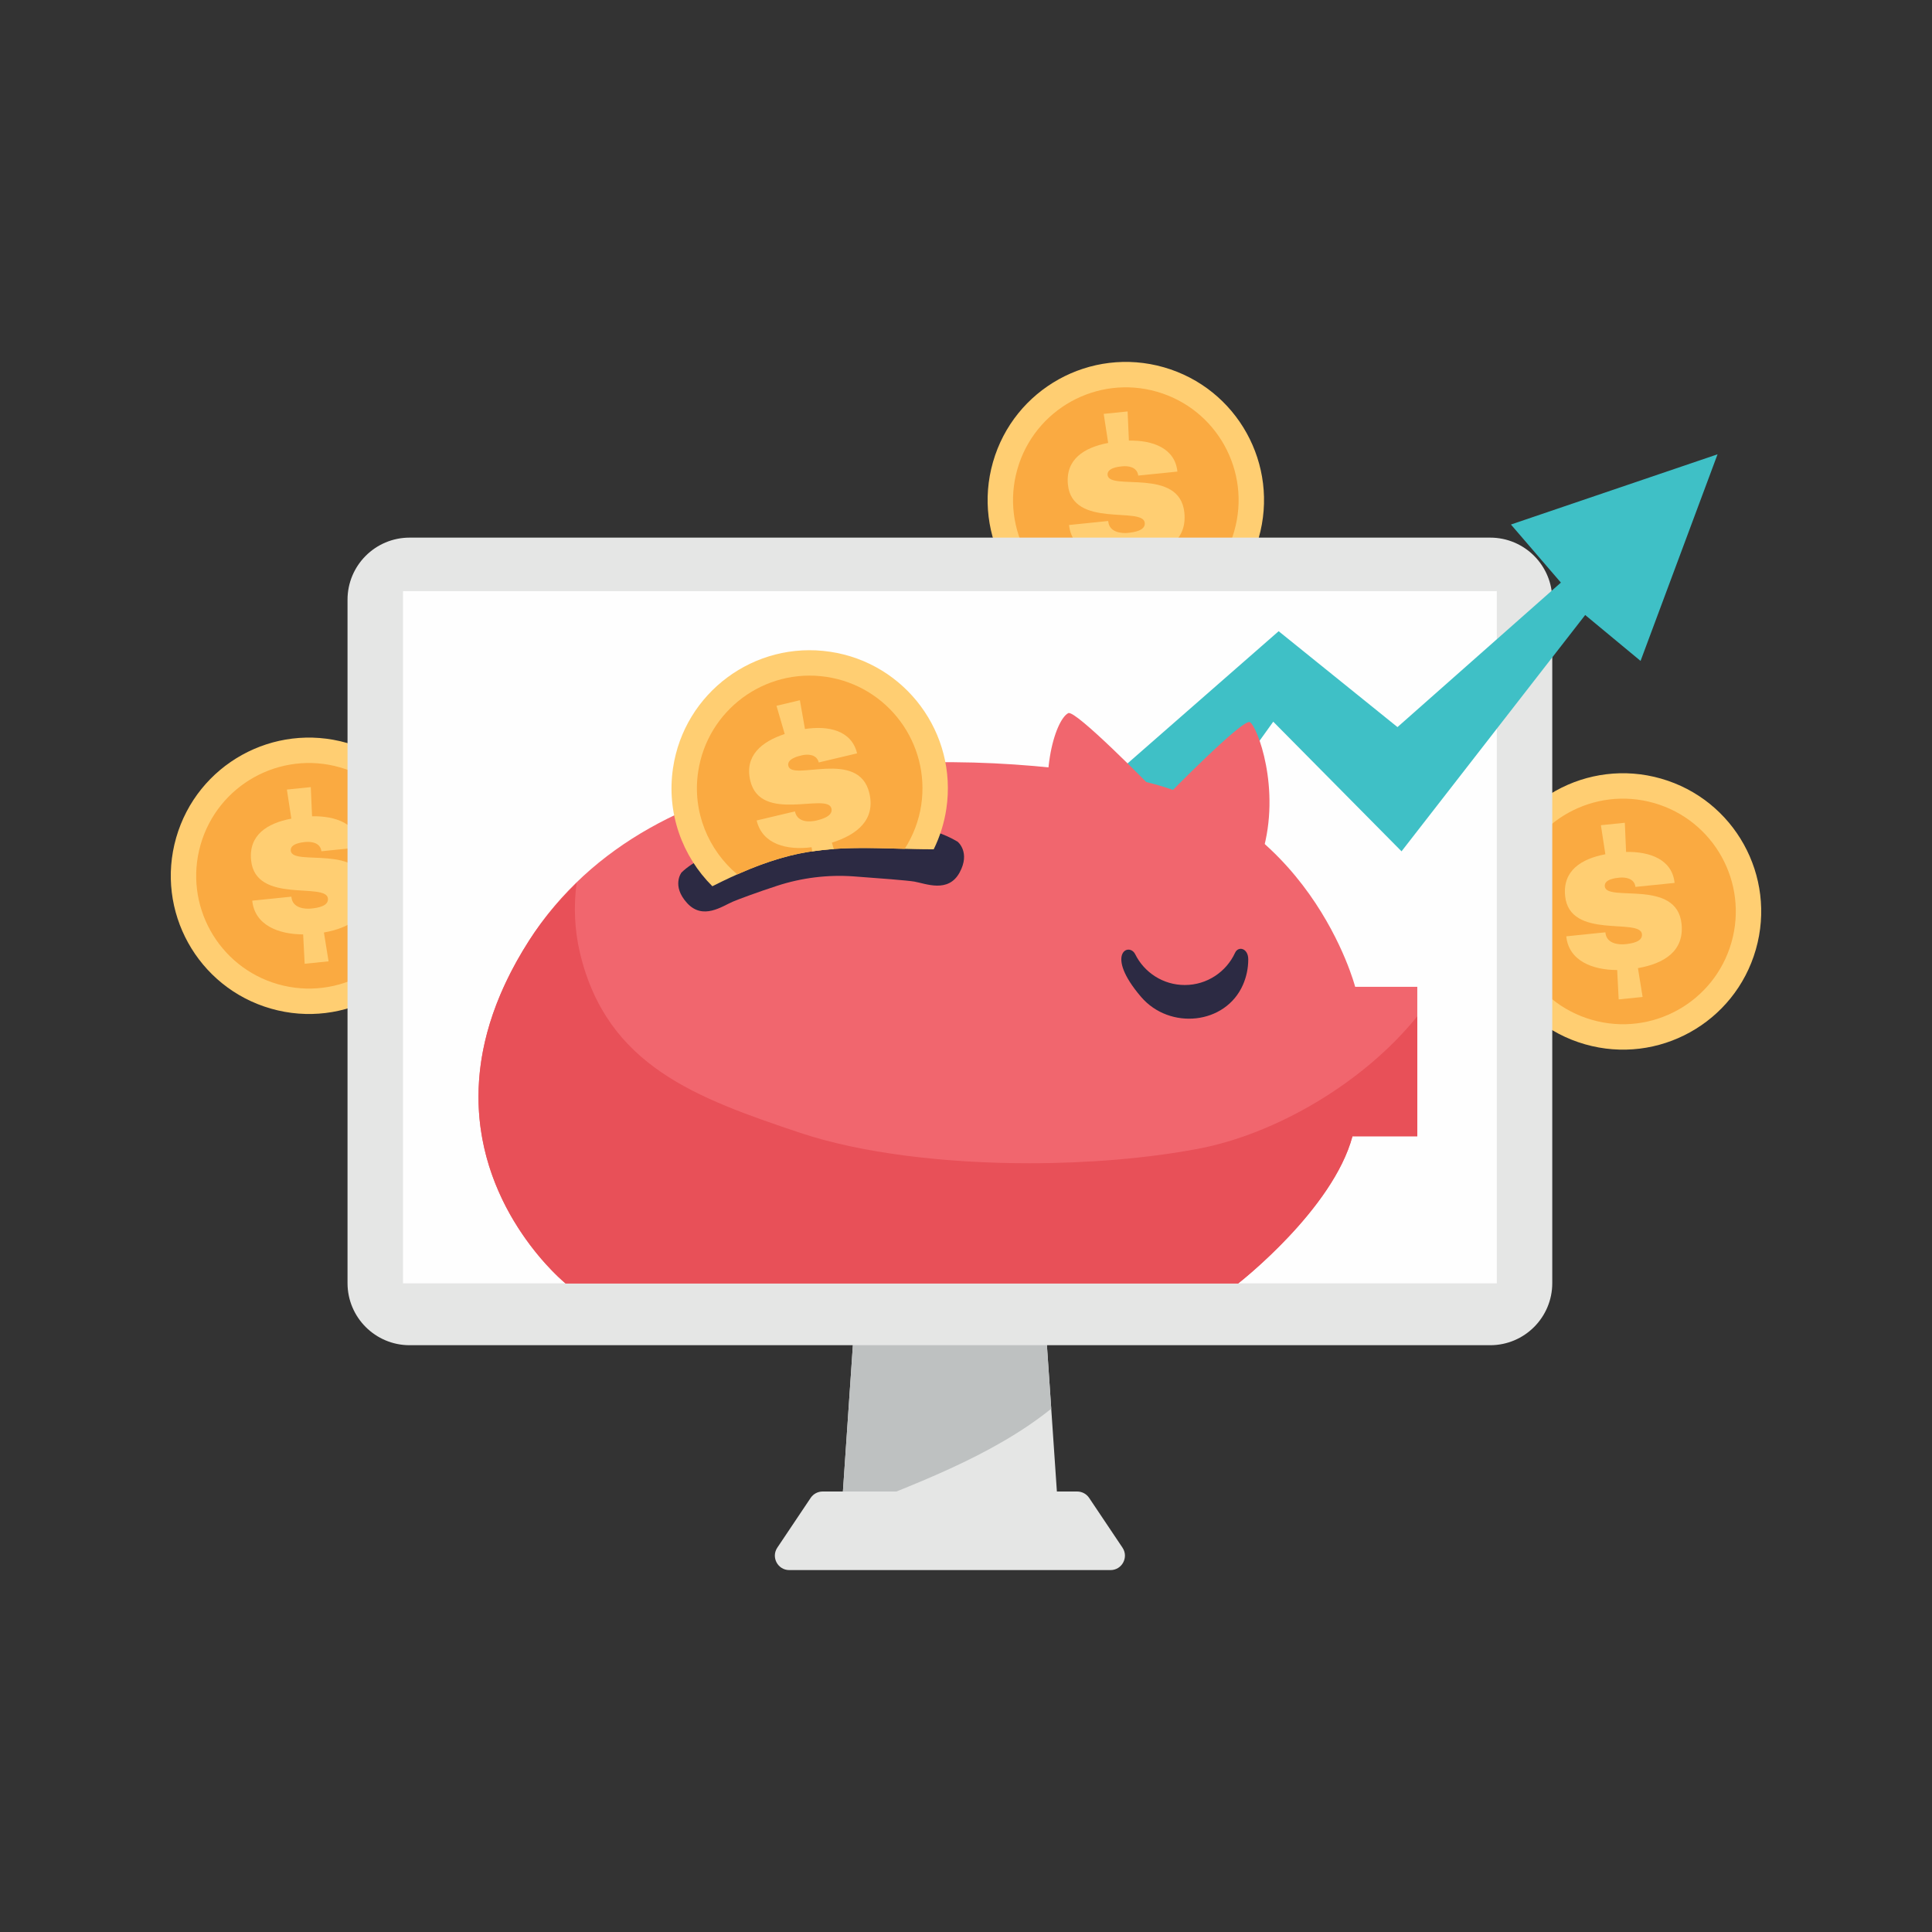<svg xmlns="http://www.w3.org/2000/svg" width="1600.003" height="1600.003" fill-rule="evenodd" clip-rule="evenodd" image-rendering="optimizeQuality" shape-rendering="geometricPrecision" text-rendering="geometricPrecision" viewBox="0 0 16666.66 16666.66" id="crowdfunding-growth"><rect x="0" y="0" width="16666.66" height="16666.66" fill="#333333" stroke="none"/><rect width="16666.66" height="16666.66" fill="none"></rect><path fill="#ffce72" fill-rule="nonzero" d="M15147.02 8190.91c-181.26,632.89 -841.22,998.95 -1474.11,817.7 -632.89,-181.28 -998.95,-841.33 -817.7,-1474.13 181.28,-632.89 841.33,-998.95 1474.13,-817.67 632.89,181.25 998.95,841.33 817.67,1474.1z"></path><path fill="#faaa41" fill-rule="nonzero" d="M14936.4 8130.57c-147.98,516.54 -686.59,815.29 -1203.13,667.31 -516.54,-147.86 -815.29,-686.59 -667.31,-1203.05 147.89,-516.51 686.59,-815.29 1203.13,-667.4 516.45,147.98 815.2,686.59 667.31,1203.14z"></path><path fill="#ffce72" fill-rule="nonzero" d="M14027.69 7349.37c204.27-4.35 397.7 64.5 418.42 267.15l-337.85 34.42c-9.64-76.34-89.8-84.83-139.19-79.75-30.98 3.12-131.48 13.38-125.17 75.4 14.23 138.83 622.1-68.96 662.26 323.65 24.04 235.52-151.42 342.02-376.24 381.41l40.24 248.78-206.39 21.05-12.96-253.33c-212.15-.41-417.68-79.02-439.26-290.87l337.84-34.54.62 7.35c11.41 92.92 117.29 100.59 170.29 95.09 51.12-5.17 151.21-18.96 144.24-86.57-14.72-144.28-623.86 50.8-662.75-329.06-22.28-219.12 138.95-320.53 347.1-360.16l-38.48-250.66 206.35-21.13 10.91 251.77zM10857.93 4642.56c-181.25 632.89-841.3 998.95-1474.1 817.58-632.89-181.26-998.96-841.22-817.67-1474.11 181.26-632.8 841.31-998.87 1474.11-817.58 632.89 181.26 998.95 841.22 817.67 1474.11z"></path><path fill="#faaa41" fill-rule="nonzero" d="M10647.34 4582.21c-148.01,516.54 -686.71,815.29 -1203.17,667.31 -516.54,-147.98 -815.29,-686.59 -667.31,-1203.13 147.89,-516.43 686.59,-815.2 1203.05,-667.31 516.54,147.98 815.29,686.59 667.43,1203.13z"></path><path fill="#ffce72" fill-rule="nonzero" d="M9738.6 3801.02c204.27-4.35 397.69 64.49 418.42 267.15l-337.85 34.43c-9.64-76.43-89.92-84.84-139.19-79.75-31.1 3.12-131.49 13.37-125.17 75.4 14.23 138.83 622.13-68.96 662.26 323.53 23.96 235.52-151.5 342.14-376.24 381.53l40.13 248.78-206.24 21.05-12.96-253.33c-212.18-.53-417.71-79.13-439.29-290.87l337.76-34.54.74 7.26c11.41 93.01 117.26 100.68 170.26 95.18 51.12-5.17 151.21-19.08 144.24-86.69-14.73-144.24-623.87 50.83-662.76-328.94-22.28-219.11 138.95-320.53 347.1-360.15l-38.48-250.75 206.27-21.05 11 251.78zM3811.32 7883.44c-181.25 632.8-841.21 998.86-1473.98 817.58-632.89-181.25-998.95-841.21-817.7-1474.1 181.28-632.89 841.22-998.95 1474.11-817.58 632.8 181.25 998.98 841.22 817.58 1474.11z"></path><path fill="#faaa41" fill-rule="nonzero" d="M3600.73 7823.08c-148,516.42 -686.62,815.2 -1203.17,667.31 -516.42,-147.98 -815.2,-686.59 -667.31,-1203.13 147.98,-516.54 686.6,-815.29 1203.14,-667.31 516.54,147.98 815.32,686.59 667.34,1203.13z"></path><path fill="#ffce72" fill-rule="nonzero" d="M2692.08 7041.81c204.3,-4.26 397.61,64.61 418.33,267.24l-337.84 34.42c-9.56,-76.43 -89.81,-84.83 -139.19,-79.84 -30.98,3.2 -131.37,13.46 -125.05,75.49 14.11,138.75 622.1,-69.08 662.14,323.56 24.05,235.49 -151.42,341.99 -376.12,381.5l40.13 248.78 -206.27 21.08 -13.05 -253.36c-212.18,-0.5 -417.63,-79.13 -439.2,-290.99l337.76 -34.42 0.73 7.26c11.32,92.92 117.29,100.59 170.17,95.19 51.24,-5.26 151.3,-19.08 144.36,-86.69 -14.73,-144.24 -623.98,50.83 -662.76,-328.94 -22.31,-219.11 138.95,-320.53 347.07,-360.16l-38.48 -250.74 206.27 -21.05 10.99 251.68z"></path><polygon fill="#e5e6e5" fill-rule="nonzero" points="9146.13 13289.18 7242.71 13289.18 7399.09 10994.58 8989.78 10994.58"></polygon><path fill="#bec1c1" fill-rule="nonzero" d="M9068.68 12152.51l-78.9 -1157.92 -1590.69 0 -140.42 2060.02c602.73,-240.25 1291.5,-485.62 1810.01,-902.09z"></path><path fill="#e5e6e5" fill-rule="nonzero" d="M9395.64 12921.88c-23.11-34.54-61.79-55.17-103.27-55.17l-2195.79 0c-41.48 0-80.25 20.63-103.39 55.17l-287.55 429.12c-55.38 82.63 3.82 193.6 103.26 193.6l2771.02 0c99.44 0 158.76-110.97 103.3-193.6l-287.58-429.12zM12855.13 11604.66l-9321.4 0c-295.87 0-535.74-239.87-535.74-535.74l0-5895.3c0-295.87 239.87-535.74 535.74-535.74l9321.4 0c295.87 0 535.71 239.87 535.71 535.74l0 5895.3c0 295.87-239.84 535.74-535.71 535.74z"></path><polygon fill="#fefefe" fill-rule="nonzero" points="3476.59 11070.92 12912.36 11070.92 12912.36 5099.46 3476.59 5099.46"></polygon><polygon fill="#3fc0c6" fill-rule="nonzero" points="8980.02 7239.26 11030.4 5445.21 12055.6 6272.34 13465.21 5025.85 13034.21 4524.86 14816.65 3919.05 14152.54 5701.45 13674.89 5305.44 12090.55 7344.08 10983.83 6225.78 9714.03 7996.46"></polygon><path fill="#f1666e" fill-rule="nonzero" d="M4879.24 11072.04l5801.7 0c0,0 815.5,-632.98 986.28,-1269.8l559.28 0 0 -1289.24 -535.94 0c0,0 -396.14,-1529.99 -1972.72,-1801.9 -1576.57,-271.82 -4072.56,-285.08 -5153.12,1401.94 -1141.67,1782.41 314.5,2959 314.5,2959z"></path><path fill="#eaa3aa" fill-rule="nonzero" d="M10682.38 11070.92l0 0c37.95,-29.78 818.2,-647.41 984.84,-1268.68l559.28 0 0 -1035.05 0 1035.05 -559.28 0c-166.64,621.28 -946.89,1238.91 -984.84,1268.68z"></path><path fill="#e85058" fill-rule="nonzero" d="M10680.94 11072.04l-5801.7 0c0,0 -752.24,-607.78 -751.5,-1611.62 0.29,-392.72 115.94,-846.09 437,-1347.38 119.46,-186.46 258.62,-348.95 409.51,-495.81 -26.75,199.54 -18.34,406.01 29.75,606.87 233.55,974.17 1009.54,1249.49 1894.64,1547 529.71,178.17 1256.67,263.83 1981.42,263.83 507.84,0 1014.62,-42.09 1451.41,-123.93 670.02,-125.67 1429.01,-566.31 1895.05,-1143.81l0 1035.05 -559.28 0c-166.64,621.28 -946.89,1238.91 -984.84,1268.68 -1.03,0.7 -1.44,1.12 -1.44,1.12z"></path><path fill="#f1666e" fill-rule="nonzero" d="M10067.34 6866.43c0 0 652.38-667.84 714.49-636.83 62.23 31.13 271.91 574.71 108.8 1126.2l-823.28-489.38zM9930.12 6788.77c0 0-652.58-668.37-714.49-636.83-116.14 59.2-271.79 574.72-108.79 1126.21l823.28-489.38z"></path><path fill="#2c2a43" fill-rule="nonzero" d="M8261.35 7261.33c-117.91,-71.34 -253.54,-110.44 -388.05,-135.54 -139.98,-26.02 -565.9,-72.17 -881.55,-23.22 -370.74,57.44 -923.14,238.52 -1112.63,424.24 0,0 -88.04,113.47 47.62,263 136.66,150.65 303.92,27.37 395.4,-11.61 48.65,-20.76 212.06,-81.52 381.82,-136.81 213,-69.46 437.94,-97.27 662.14,-80.98 209.39,15.14 466.45,34.95 522.77,45 98.5,17.52 290.99,100.3 388.55,-77.13 96.86,-176.2 -16.08,-266.94 -16.08,-266.94z"></path><path fill="#ffce72" fill-rule="nonzero" d="M6815.97 7381.53c414.92,-103.91 816.55,-53.94 1237.88,-54.85l0.85 0.09c52.76,-107.65 90.51,-224.94 109.09,-349.78 97.06,-651.15 -352.07,-1257.58 -1003.22,-1354.64 -651.14,-97.07 -1257.57,352.04 -1354.64,1003.1 -58.08,389.4 80.25,761.88 339.2,1019.88 213.62,-107.62 429,-203.13 670.84,-263.8z"></path><path fill="#faaa41" fill-rule="nonzero" d="M6360.22 7543.21c145.27,-64.41 294.4,-121.22 455.75,-161.67 332.26,-83.19 656.35,-67.82 988.61,-58.91 71.02,-111.59 121.73,-238.61 142.48,-378 79.22,-531.35 -287.37,-1026.44 -818.73,-1105.66 -531.47,-79.13 -1026.44,287.46 -1105.66,818.81 -51.65,346.37 88.13,675.1 337.55,885.42z"></path><path fill="#ffce72" fill-rule="nonzero" d="M7172.51 6974.08c15.64,66.06 -81.72,92.92 -131.81,104.74 -51.74,12.35 -157.74,18.57 -181.17,-72.08l-1.68 -7.15 -330.38 78.28c49.15,207.21 263.09,258.33 473.5,231.05l6.53 35.69c62.02,-9.23 123.81,-15.55 185.52,-20.02l-16.58 -55.38c217.67,-68.43 377.68,-197.04 323.12,-427.35 -91.04,-384 -666.69,-98.62 -698.82,-234.37 -14.32,-60.65 83.89,-83.9 114.17,-91.04 48.32,-11.52 128.9,-13.58 148.39,60.88l330.5 -78.31c-46.97,-198.15 -247.74,-241.1 -449.63,-210.18l-43.77 -248.16 -201.8 47.89 70.93 243.51c-201.18,66.46 -347.81,188.1 -297.1,402.34 88.13,371.56 666.58,98.54 700.09,239.66z"></path><path fill="#2c2a43" fill-rule="nonzero" d="M10654.48 8219.22c-75.4,164.18 -241.31,278.15 -433.79,278.15 -187.28,0 -349.37,-107.97 -427.44,-265.06 -53.41,-107.65 -267.56,-3.53 50.8,367.92 245.37,286.22 727.9,240.07 878.78,-105.35 29.25,-66.99 45.42,-141.04 45.42,-218.82 0,-96.94 -85.98,-117.37 -113.76,-56.82z"></path></svg>